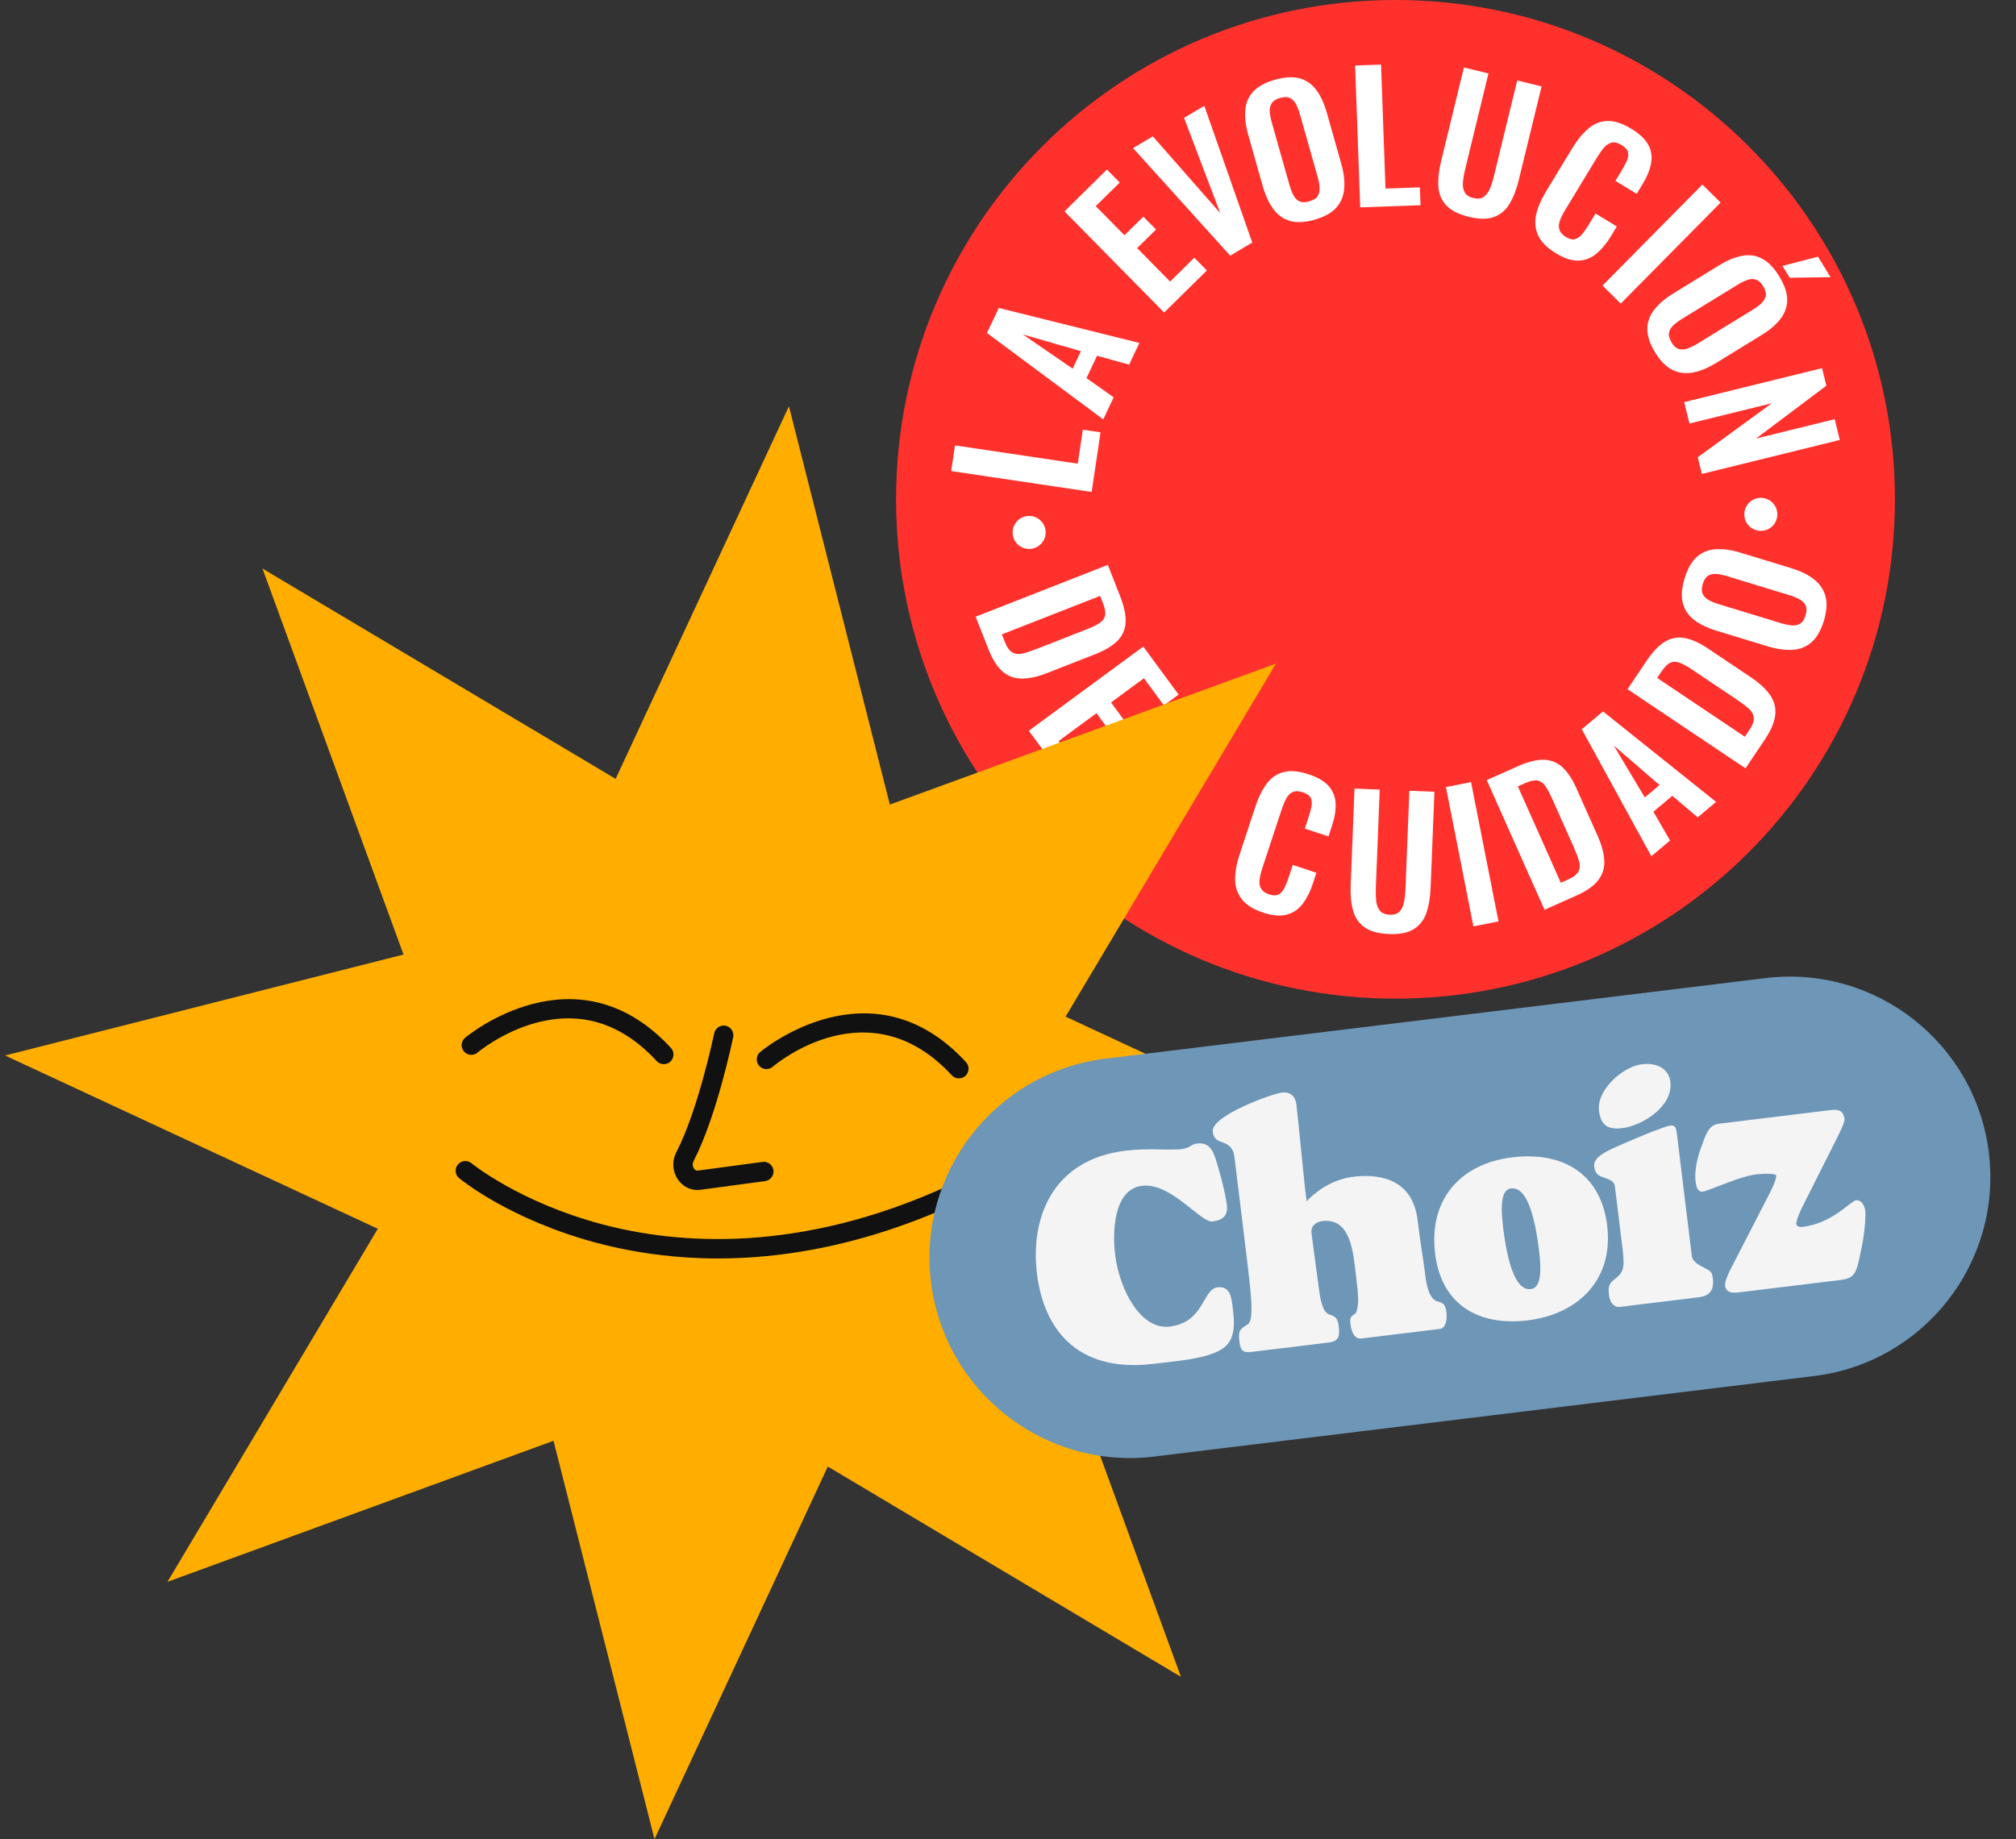 <svg width="377" height="344" viewBox="0 0 377 344" fill="none" xmlns="http://www.w3.org/2000/svg">
<rect x="0" y="0" width="377" height="344" fill="#333333" stroke="none"/>
<path d="M260.964 186.786C312.543 186.786 354.357 144.973 354.357 93.393C354.357 41.814 312.543 0 260.964 0C209.384 0 167.57 41.814 167.57 93.393C167.57 144.973 209.384 186.786 260.964 186.786Z" fill="#FF312C"/>
<path d="M204.144 92.017L177.879 88.111L178.593 83.311L201.55 86.725L202.495 80.371L205.803 80.864L204.144 92.017Z" fill="white"/>
<path d="M206.304 78.439L184.565 62.287L186.781 57.603L213.068 64.145L211.146 68.21L205.149 66.54L203.175 70.72L208.258 74.322L206.315 78.439H206.304ZM200.591 68.955L202.135 65.689L191.287 62.56L200.591 68.955Z" fill="white"/>
<path d="M217.702 58.464L199.062 39.539L207.001 31.715L209.395 34.141L204.911 38.563L210.278 44.002L213.806 40.526L216.18 42.931L212.651 46.407L218.816 52.667L223.342 48.203L225.694 50.587L217.702 58.453V58.464Z" fill="white"/>
<path d="M230.048 47.815L211.891 27.704L215.587 25.509L228.2 39.876L221.426 22.043L225.207 19.796L234.176 45.368L230.059 47.815H230.048Z" fill="white"/>
<path d="M245.818 41.104C244.011 41.619 242.468 41.682 241.207 41.314C239.947 40.947 238.907 40.191 238.088 39.067C237.269 37.933 236.618 36.504 236.124 34.782L233.426 25.225C232.942 23.503 232.753 21.959 232.869 20.594C232.984 19.229 233.488 18.074 234.371 17.118C235.263 16.162 236.608 15.427 238.414 14.923C240.262 14.398 241.816 14.314 243.056 14.66C244.305 15.007 245.335 15.732 246.154 16.834C246.973 17.927 247.624 19.344 248.118 21.067L250.827 30.655C251.31 32.356 251.489 33.9 251.373 35.286C251.258 36.672 250.764 37.859 249.892 38.836C249.021 39.823 247.666 40.569 245.807 41.094L245.818 41.104ZM244.841 37.66C245.618 37.439 246.143 37.114 246.416 36.672C246.689 36.231 246.805 35.696 246.763 35.076C246.721 34.456 246.605 33.795 246.406 33.102L243.077 21.329C242.877 20.615 242.625 19.985 242.342 19.46C242.058 18.924 241.68 18.546 241.218 18.326C240.756 18.105 240.136 18.105 239.359 18.326C238.624 18.536 238.109 18.851 237.826 19.292C237.542 19.722 237.416 20.247 237.448 20.846C237.479 21.445 237.605 22.106 237.805 22.82L241.134 34.593C241.333 35.286 241.564 35.916 241.848 36.473C242.131 37.029 242.51 37.418 242.982 37.649C243.455 37.88 244.074 37.891 244.831 37.67L244.841 37.66Z" fill="white"/>
<path d="M254.366 38.794L253.41 12.255L258.262 12.077L259.092 35.276L265.519 35.045L265.645 38.384L254.376 38.794H254.366Z" fill="white"/>
<path d="M274.652 40.548C272.74 40.086 271.344 39.371 270.451 38.405C269.558 37.45 269.065 36.273 268.981 34.877C268.897 33.48 269.065 31.884 269.506 30.077L273.759 12.623L278.348 13.736L273.969 31.736C273.77 32.545 273.644 33.312 273.57 34.057C273.507 34.793 273.612 35.433 273.896 35.958C274.179 36.494 274.715 36.851 275.502 37.04C276.332 37.239 276.983 37.166 277.466 36.83C277.939 36.483 278.327 35.969 278.622 35.286C278.916 34.603 279.157 33.858 279.346 33.049L283.725 15.049L288.283 16.162L284.03 33.616C283.589 35.423 283.011 36.924 282.287 38.122C281.573 39.319 280.596 40.138 279.378 40.59C278.159 41.031 276.574 41.02 274.641 40.548H274.652Z" fill="white"/>
<path d="M290.945 47.353C289.286 46.345 288.173 45.221 287.627 44.003C287.081 42.774 286.965 41.482 287.27 40.127C287.585 38.773 288.183 37.355 289.076 35.874L293.991 27.767C294.936 26.212 295.934 24.984 297.005 24.07C298.066 23.157 299.263 22.673 300.576 22.631C301.899 22.589 303.38 23.073 305.049 24.081C306.625 25.036 307.685 26.044 308.252 27.116C308.82 28.187 308.988 29.332 308.757 30.55C308.525 31.768 308.021 33.028 307.223 34.341L306.068 36.252L302.088 33.837L303.274 31.873C303.663 31.233 303.978 30.634 304.23 30.077C304.482 29.521 304.556 28.985 304.451 28.502C304.346 28.019 303.936 27.557 303.233 27.126C302.518 26.696 301.909 26.549 301.384 26.675C300.859 26.801 300.387 27.116 299.956 27.609C299.525 28.103 299.105 28.701 298.685 29.395L292.699 39.266C292.206 40.086 291.859 40.81 291.659 41.419C291.47 42.028 291.46 42.575 291.649 43.057C291.838 43.541 292.216 43.961 292.815 44.318C293.508 44.738 294.096 44.874 294.579 44.717C295.062 44.57 295.514 44.244 295.913 43.74C296.312 43.247 296.721 42.658 297.131 41.986L298.37 39.938L302.35 42.354L301.248 44.181C300.428 45.526 299.536 46.607 298.549 47.437C297.561 48.256 296.448 48.697 295.209 48.75C293.959 48.802 292.542 48.34 290.935 47.363L290.945 47.353Z" fill="white"/>
<path d="M299.682 53.412L318.354 34.52L321.757 37.891L303.084 56.783L299.682 53.423V53.412Z" fill="white"/>
<path d="M309.514 65.899C308.526 64.292 308.043 62.832 308.054 61.52C308.064 60.207 308.505 58.999 309.377 57.896C310.249 56.794 311.446 55.786 312.969 54.851L321.433 49.653C322.956 48.718 324.395 48.119 325.739 47.857C327.083 47.594 328.333 47.762 329.488 48.361C330.643 48.959 331.725 50.051 332.702 51.658C333.71 53.297 334.214 54.767 334.214 56.059C334.214 57.35 333.794 58.548 332.964 59.629C332.135 60.721 330.948 61.73 329.425 62.664L320.929 67.884C319.417 68.808 317.978 69.406 316.613 69.669C315.248 69.932 313.977 69.774 312.79 69.207C311.604 68.64 310.511 67.537 309.503 65.899H309.514ZM312.559 64.03C312.979 64.723 313.441 65.132 313.945 65.279C314.45 65.426 314.985 65.395 315.584 65.185C316.172 64.975 316.781 64.681 317.39 64.303L327.818 57.907C328.448 57.518 328.984 57.109 329.425 56.689C329.856 56.269 330.118 55.807 330.213 55.303C330.297 54.798 330.129 54.2 329.709 53.517C329.31 52.866 328.858 52.456 328.364 52.299C327.871 52.141 327.335 52.162 326.768 52.362C326.201 52.562 325.592 52.855 324.962 53.244L314.544 59.64C313.924 60.018 313.389 60.417 312.937 60.837C312.475 61.257 312.202 61.73 312.108 62.244C312.013 62.759 312.171 63.357 312.591 64.03H312.559ZM333.332 49.736L339.969 48.014L342.322 51.847L334.687 51.952L333.332 49.747V49.736Z" fill="white"/>
<path d="M314.938 75.215L340.73 68.861L341.539 72.137L328.38 82.03L343.093 78.407L344.049 82.293L318.256 88.646L317.489 85.527L331.341 75.424L315.935 79.216L314.948 75.204L314.938 75.215Z" fill="white"/>
<path d="M182.437 115.353L207.169 105.66L209.458 111.488C210.245 113.505 210.592 115.185 210.487 116.529C210.382 117.873 209.846 119.008 208.901 119.932C207.946 120.856 206.601 121.665 204.848 122.347L195.816 125.886C194.02 126.59 192.445 126.936 191.059 126.926C189.672 126.915 188.486 126.464 187.467 125.582C186.448 124.7 185.566 123.292 184.81 121.36L182.447 115.343L182.437 115.353ZM187.351 118.64L187.887 120.016C188.297 121.055 188.769 121.728 189.315 122.032C189.861 122.337 190.502 122.4 191.237 122.232C191.983 122.053 192.854 121.77 193.873 121.371L203.335 117.663C204.333 117.275 205.11 116.886 205.667 116.508C206.223 116.13 206.549 115.657 206.664 115.101C206.769 114.544 206.633 113.767 206.244 112.769L205.73 111.457L187.351 118.661V118.64Z" fill="white"/>
<path d="M192.404 136.672L213.796 120.94L220.402 129.919L217.651 131.935L213.922 126.863L207.768 131.389L210.698 135.38L207.978 137.386L205.048 133.395L197.97 138.604L201.74 143.729L199.041 145.714L192.394 136.682L192.404 136.672Z" fill="white"/>
<path d="M204.322 151.196L221.661 131.074L225.337 134.246L210.182 151.826L215.055 156.027L212.871 158.558L204.333 151.196H204.322Z" fill="white"/>
<path d="M236.175 170.677C234.327 170.067 232.993 169.227 232.195 168.156C231.386 167.085 230.977 165.856 230.977 164.459C230.977 163.063 231.239 161.55 231.785 159.912L234.747 150.912C235.314 149.19 236.017 147.761 236.847 146.627C237.677 145.493 238.737 144.758 240.008 144.422C241.279 144.086 242.844 144.212 244.692 144.821C246.435 145.398 247.706 146.144 248.494 147.058C249.281 147.971 249.712 149.053 249.764 150.292C249.817 151.532 249.607 152.876 249.124 154.325L248.431 156.446L244.009 154.987L244.723 152.802C244.955 152.099 245.133 151.437 245.249 150.838C245.364 150.229 245.322 149.704 245.112 149.253C244.902 148.801 244.409 148.454 243.61 148.192C242.823 147.929 242.182 147.93 241.699 148.171C241.216 148.413 240.817 148.822 240.512 149.4C240.208 149.977 239.924 150.649 239.672 151.416L236.059 162.38C235.755 163.294 235.587 164.071 235.534 164.712C235.482 165.352 235.597 165.888 235.891 166.318C236.175 166.749 236.648 167.064 237.32 167.284C238.086 167.536 238.695 167.536 239.137 167.284C239.578 167.032 239.935 166.612 240.218 166.035C240.502 165.457 240.764 164.796 241.006 164.05L241.752 161.781L246.173 163.241L245.511 165.268C245.018 166.759 244.387 168.019 243.61 169.049C242.833 170.067 241.846 170.75 240.649 171.076C239.452 171.401 237.95 171.275 236.165 170.687L236.175 170.677Z" fill="white"/>
<path d="M259.705 174.699C257.741 174.625 256.229 174.195 255.158 173.439C254.097 172.672 253.383 171.622 253.015 170.267C252.648 168.923 252.511 167.316 252.585 165.457L253.299 147.499L258.014 147.688L257.279 166.203C257.247 167.032 257.279 167.82 257.352 168.555C257.436 169.29 257.667 169.889 258.056 170.351C258.445 170.813 259.043 171.065 259.852 171.097C260.702 171.128 261.333 170.929 261.732 170.498C262.131 170.067 262.404 169.49 262.551 168.755C262.698 168.03 262.792 167.253 262.824 166.423L263.559 147.909L268.243 148.098L267.529 166.056C267.455 167.915 267.182 169.5 266.72 170.813C266.258 172.126 265.46 173.124 264.357 173.806C263.244 174.489 261.7 174.783 259.715 174.709L259.705 174.699Z" fill="white"/>
<path d="M275.531 173.271L270.396 147.215L275.09 146.291L280.225 172.346L275.531 173.271Z" fill="white"/>
<path d="M288.835 170.173L278.028 145.913L283.752 143.361C285.726 142.479 287.396 142.059 288.74 142.112C290.084 142.154 291.25 142.637 292.216 143.54C293.183 144.453 294.054 145.766 294.81 147.478L298.759 156.342C299.547 158.095 299.956 159.671 300.009 161.046C300.061 162.422 299.662 163.64 298.832 164.691C297.992 165.741 296.627 166.696 294.737 167.537L288.835 170.162V170.173ZM291.891 165.111L293.235 164.512C294.254 164.06 294.905 163.556 295.178 163C295.461 162.443 295.493 161.803 295.283 161.067C295.073 160.332 294.747 159.471 294.306 158.473L290.168 149.19C289.727 148.213 289.307 147.457 288.908 146.921C288.509 146.386 288.016 146.071 287.448 145.987C286.881 145.903 286.115 146.081 285.138 146.512L283.846 147.089L291.88 165.121L291.891 165.111Z" fill="white"/>
<path d="M308.81 160.154L295.798 136.399L299.768 133.07L320.918 149.988L317.474 152.876L312.727 148.854L309.188 151.826L312.307 157.213L308.82 160.143L308.81 160.154ZM307.581 149.158L310.343 146.838L301.795 139.465L307.581 149.158Z" fill="white"/>
<path d="M326.409 143.708L304.355 128.911L307.842 123.712C309.05 121.916 310.237 120.677 311.402 119.994C312.568 119.312 313.807 119.102 315.109 119.354C316.412 119.606 317.84 120.257 319.405 121.307L327.47 126.716C329.066 127.787 330.253 128.89 331.03 130.034C331.807 131.169 332.122 132.408 331.975 133.752C331.828 135.086 331.177 136.619 330.022 138.341L326.42 143.708H326.409ZM326.304 137.795L327.124 136.566C327.743 135.642 328.027 134.865 327.964 134.246C327.901 133.626 327.596 133.059 327.029 132.555C326.462 132.04 325.727 131.484 324.824 130.874L316.38 125.214C315.488 124.615 314.731 124.195 314.101 123.964C313.471 123.723 312.894 123.723 312.368 123.954C311.843 124.185 311.287 124.741 310.688 125.634L309.9 126.81L326.294 137.806L326.304 137.795Z" fill="white"/>
<path d="M341.057 116.151C340.511 117.947 339.734 119.28 338.746 120.142C337.749 121.003 336.562 121.475 335.165 121.549C333.769 121.622 332.214 121.402 330.502 120.877L320.998 117.978C319.286 117.453 317.89 116.781 316.797 115.941C315.705 115.101 315.012 114.061 314.687 112.79C314.361 111.53 314.477 109.997 315.023 108.201C315.59 106.363 316.346 105.008 317.323 104.158C318.289 103.297 319.465 102.824 320.83 102.729C322.196 102.635 323.739 102.845 325.451 103.37L334.987 106.279C336.678 106.794 338.074 107.476 339.177 108.327C340.28 109.178 341.004 110.238 341.361 111.499C341.718 112.759 341.614 114.313 341.057 116.151ZM337.644 115.111C337.875 114.334 337.885 113.715 337.665 113.252C337.444 112.79 337.056 112.402 336.51 112.097C335.963 111.793 335.344 111.541 334.651 111.331L322.952 107.76C322.238 107.539 321.586 107.413 320.977 107.361C320.379 107.308 319.854 107.424 319.423 107.686C318.992 107.949 318.656 108.474 318.415 109.251C318.194 109.986 318.184 110.585 318.394 111.057C318.604 111.53 318.971 111.919 319.497 112.213C320.022 112.507 320.641 112.769 321.355 112.99L333.054 116.56C333.748 116.77 334.399 116.907 335.018 116.97C335.638 117.033 336.173 116.928 336.625 116.655C337.077 116.382 337.413 115.867 337.644 115.111Z" fill="white"/>
<path d="M192.452 102.677C194.157 102.677 195.539 101.295 195.539 99.59C195.539 97.884 194.157 96.502 192.452 96.502C190.747 96.502 189.364 97.884 189.364 99.59C189.364 101.295 190.747 102.677 192.452 102.677Z" fill="white"/>
<path d="M329.281 99.296C330.986 99.296 332.368 97.913 332.368 96.208C332.368 94.503 330.986 93.12 329.281 93.12C327.576 93.12 326.193 94.503 326.193 96.208C326.193 97.913 327.576 99.296 329.281 99.296Z" fill="white"/>
<path d="M147.535 75.992L166.406 150.492L238.607 124.122L199.267 190.158L268.968 222.567L194.457 241.439L220.838 313.639L154.802 274.31L122.393 344L103.511 269.489L31.321 295.87L70.65 229.834L0.949 197.425L75.46 178.543L49.09 106.353L115.126 145.682L147.535 75.992Z" fill="#FFAE00"/>
<path d="M87.972 197.299C87.52 197.257 87.079 197.047 86.764 196.669C86.113 195.913 86.197 194.768 86.964 194.117C87.174 193.939 107.716 176.747 125.464 196.007C126.146 196.742 126.094 197.887 125.359 198.57C124.624 199.253 123.479 199.2 122.796 198.465C116.327 191.449 108.766 189.045 100.312 191.292C93.885 193.004 89.358 196.837 89.316 196.869C88.928 197.205 88.445 197.341 87.972 197.299Z" fill="#111111"/>
<path d="M143.155 199.957C142.704 199.915 142.262 199.705 141.947 199.326C141.296 198.57 141.391 197.426 142.147 196.774C142.357 196.596 162.899 179.404 180.647 198.665C181.33 199.4 181.277 200.545 180.542 201.227C179.807 201.91 178.662 201.857 177.979 201.122C162.615 184.456 145.234 198.906 144.499 199.536C144.111 199.862 143.628 200.009 143.155 199.957Z" fill="#111111"/>
<path d="M129.976 222.556C128.727 222.441 127.592 221.779 126.815 220.676C125.744 219.153 125.618 217.179 126.479 215.509C130.596 207.538 133.526 193.403 133.557 193.266C133.757 192.29 134.713 191.66 135.7 191.859C136.676 192.059 137.306 193.014 137.107 194.001C136.981 194.6 134.04 208.767 129.703 217.179C129.42 217.736 129.567 218.292 129.787 218.597C129.976 218.87 130.218 218.985 130.501 218.954L142.599 217.326C143.587 217.2 144.5 217.883 144.637 218.88C144.773 219.868 144.07 220.781 143.083 220.918L130.984 222.546C130.648 222.588 130.323 222.598 129.997 222.567L129.976 222.556Z" fill="#111111"/>
<path d="M125.717 234.98C120.319 234.476 115.53 233.531 111.424 232.428C95.335 228.112 86.24 220.687 85.862 220.372C85.096 219.731 84.98 218.597 85.62 217.82C86.261 217.043 87.395 216.938 88.172 217.578C88.257 217.652 97.162 224.888 112.547 228.983C126.725 232.753 149.482 234.56 177.438 221.737C178.352 221.317 179.423 221.716 179.843 222.63C180.264 223.543 179.864 224.614 178.951 225.035C157.989 234.654 139.789 236.314 125.727 234.99L125.717 234.98Z" fill="#111111"/>
<path d="M206.764 198.01L330.169 182.946C350.706 180.439 369.421 195.082 371.928 215.618C374.435 236.154 359.792 254.869 339.256 257.376L215.85 272.441C195.314 274.948 176.599 260.305 174.092 239.769C171.585 219.233 186.228 200.517 206.764 198.01Z" fill="#6E96B7"/>
<path d="M210.5 215.226C212.548 214.974 214.638 214.953 216.318 214.974C217.946 215.069 220.361 215.006 220.708 214.964C221.789 214.827 222.23 214.606 222.608 214.386C222.934 214.176 223.197 213.966 223.816 213.892C226.557 213.556 227.061 215.814 227.849 218.492C228.637 221.118 229.298 224.216 229.435 225.361C229.676 227.356 228.689 228.227 226.746 228.469C224.52 228.742 219.027 221.139 213.556 221.8C208.084 222.462 208.063 230.863 208.525 234.623C209.345 241.292 213.325 248.801 218.744 248.129C225.244 247.33 224.835 241.134 227.681 240.788C230.023 240.504 230.285 242.668 230.495 244.379C230.842 247.225 231.273 250.764 228.301 252.466C225.276 254.22 220.014 254.577 215.772 255.091C201.069 256.887 195.135 248.181 193.917 238.257C192.657 227.933 196.69 216.906 210.489 215.226H210.5Z" fill="#F4F4F4"/>
<path d="M230.813 216.214C230.634 214.733 229.678 214.04 228.712 213.693C227.809 213.399 226.969 213.158 226.79 211.667C226.433 208.705 237.849 204.588 239.729 204.357C241.273 204.168 242.239 205.029 242.428 206.573C242.921 210.627 243.803 220.709 244.35 224.699C246.702 222.158 249.916 220.488 253.108 220.1C256.931 219.638 264.072 219.858 265.091 228.186C265.7 233.143 266.173 235.579 266.467 238.026C266.666 239.675 267.065 242.931 268.798 243.414C269.817 243.697 270.3 243.865 270.499 245.525C270.625 246.554 270.447 248.423 269.313 248.56L254.599 250.356C253.119 250.534 252.667 248.738 252.531 247.604C252.289 245.661 253.465 246.218 253.696 245.262C254.127 243.592 254.085 242.731 253.423 237.312C252.961 233.489 252.258 227.787 247.301 228.396C246.103 228.543 245.095 229.299 245.253 230.612C245.673 234.036 246.261 237.953 246.607 240.746C246.849 242.689 247.238 245.472 248.624 245.882C249.832 246.26 250.157 246.617 250.346 248.098C250.567 249.925 250.399 250.87 248.456 251.112L234.089 252.865C232.209 253.097 231.957 252.435 231.747 250.723C231.506 248.728 232.115 248.476 233.291 247.751C234.583 246.953 233.995 242.164 232.966 233.731L230.823 216.214H230.813Z" fill="#F4F4F4"/>
<path d="M282.779 216.476C292.136 215.332 299.34 219.427 300.548 229.236C301.777 239.276 295.224 245.798 285.698 246.963C276.457 248.087 269.536 244.012 268.37 234.497C267.152 224.521 272.918 217.684 282.779 216.476ZM281.067 229.478C282.275 239.339 284.428 241.334 286.255 241.114C287.799 240.925 288.429 238.992 287.809 233.92C286.602 224.059 284.449 222.063 282.569 222.294C281.088 222.473 280.458 224.405 281.078 229.478H281.067Z" fill="#F4F4F4"/>
<path d="M301.992 221.916C301.866 220.887 300.974 220.656 300.06 220.299C299.209 219.994 298.327 219.816 298.128 218.219C297.897 216.34 300.491 215.268 303.62 213.903C306.855 212.464 311.496 210.626 312.295 210.532C312.977 210.448 313.397 210.574 313.555 211.824L316.38 234.938C316.506 235.968 317.619 236.577 318.984 237.28C319.856 237.753 320.161 237.889 320.308 239.139C320.591 241.418 319.604 242.405 317.672 242.647L302.958 244.443C301.761 244.59 301.047 243.518 300.911 242.374C300.763 241.176 300.648 240.263 301.814 239.37C303.452 238.131 303.893 237.438 303.441 233.731L301.992 221.906V221.916ZM307.075 199.064C309.554 198.759 312.032 199.652 312.368 202.383C312.914 206.877 307.222 210.542 303.315 211.015C300.711 211.33 299.356 210.511 299.02 207.77C298.548 203.863 303.431 199.505 307.075 199.053V199.064Z" fill="#F4F4F4"/>
<path d="M330.959 223.145C331.809 221.496 332.208 220.278 332.156 219.858C332.114 219.49 329.31 219.364 326.968 219.931C323.996 220.656 319.406 222.767 318.43 222.882C317.274 223.019 317.148 221.496 317.054 220.708C316.907 219.49 317.211 216.991 318.104 214.659C318.944 212.464 319.375 210.437 321.444 210.185C324.3 209.839 339.465 207.98 342.321 207.634C343.781 207.455 344.737 207.707 344.936 209.345C344.978 209.713 344.464 211.005 343.571 212.779L336.924 225.991C336.241 227.43 335.873 228.522 335.926 228.952C335.989 229.435 336.556 229.551 337.102 229.488C342.689 228.805 346.123 224.626 347.037 224.51C348.129 224.373 348.707 225.539 348.822 226.516C348.885 227.062 348.822 230.034 348.161 233.195C347.152 238.068 347.089 239.066 344.107 239.423L325.151 241.733C323.996 241.87 322.756 241.838 322.588 240.441C322.536 240.021 322.882 238.803 323.681 237.291L330.959 223.145Z" fill="#F4F4F4"/>
</svg>

